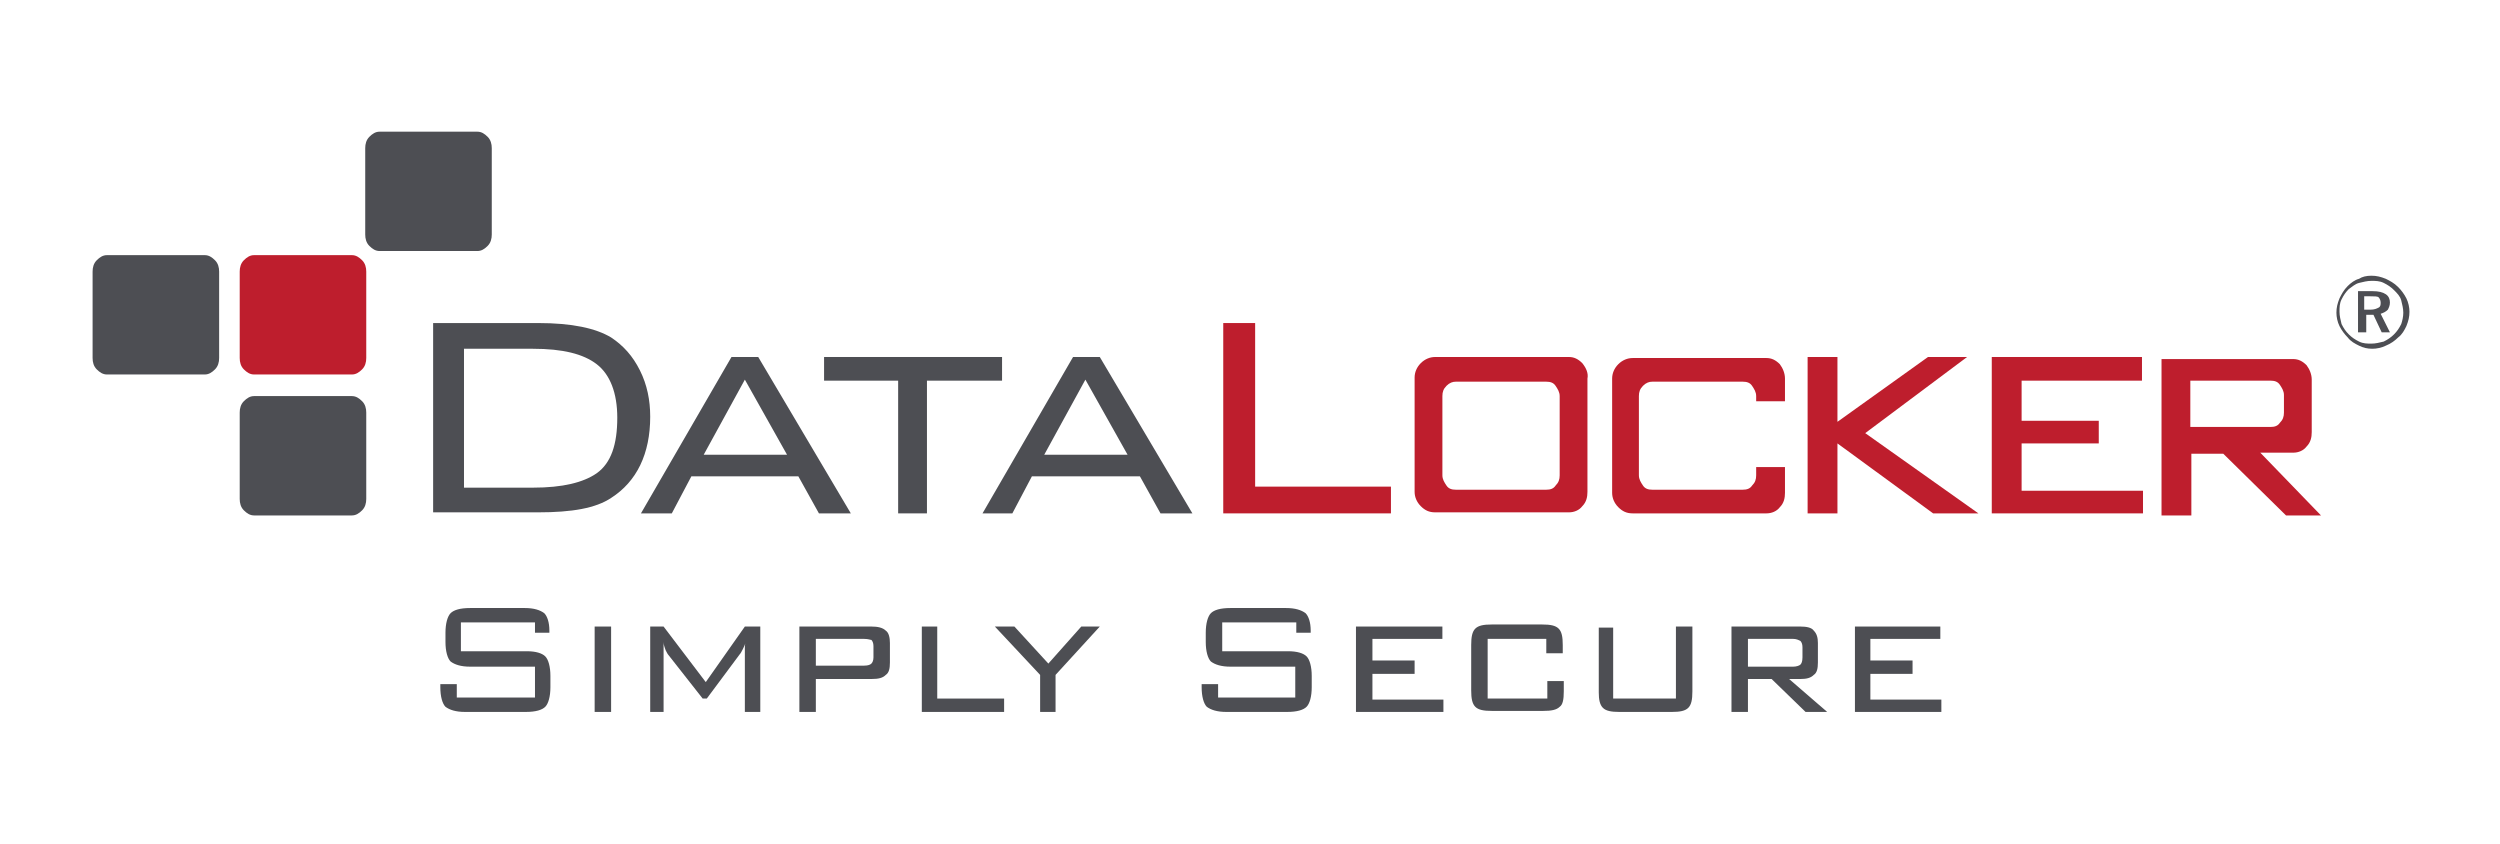 <?xml version="1.0" encoding="utf-8"?>
<!-- Generator: Adobe Illustrator 24.3.0, SVG Export Plug-In . SVG Version: 6.00 Build 0)  -->
<svg version="1.1" xmlns="http://www.w3.org/2000/svg" xmlns:xlink="http://www.w3.org/1999/xlink" x="0px" y="0px"
	 viewBox="0 0 243 82" style="enable-background:new 0 0 243 82;" xml:space="preserve">
<style type="text/css">
	.st0{fill:#4D4E53;}
	.st1{fill:#BE1E2D;}
</style>
<g id="Layer_1">
	<g>
		<path class="st0" d="M52.3,31.4c3.3,0,5.6,0.5,7.1,1.4c1.2,0.8,2.1,1.8,2.8,3.2c0.7,1.4,1,2.9,1,4.5c0,3.6-1.3,6.3-3.8,7.9
			c-1.5,1-3.8,1.4-7.1,1.4H42.1V31.4H52.3z M51.8,33.9h-6.7v13.5h6.7c2.9,0,4.9-0.5,6.2-1.4c1.4-1,2-2.8,2-5.4c0-2.4-0.7-4.2-2-5.2
			C56.7,34.4,54.7,33.9,51.8,33.9"/>
		<path class="st0" d="M62.3,49.9l8.8-15.2h2.6l9,15.2h-3.1l-2-3.6H67.2l-1.9,3.6H62.3z M68.4,44.2h8.1l-4.1-7.3L68.4,44.2z"/>
		<polygon class="st0" points="90.1,37 90.1,49.9 87.3,49.9 87.3,37 80.1,37 80.1,34.7 97.4,34.7 97.4,37 		"/>
		<path class="st0" d="M95.5,49.9l8.8-15.2h2.6l9,15.2h-3.1l-2-3.6h-10.5l-1.9,3.6H95.5z M101.5,44.2h8.1l-4.1-7.3L101.5,44.2z"/>
		<polygon class="st1" points="118.9,49.9 118.9,31.4 122,31.4 122,47.3 135.2,47.3 135.2,49.9 		"/>
		<polygon class="st1" points="175.7,49.9 175.7,34.7 178.6,34.7 178.6,41 187.4,34.7 191.2,34.7 181.3,42.1 192.3,49.9 187.9,49.9 
			178.6,43.1 178.6,49.9 		"/>
		<polygon class="st1" points="193.6,49.9 193.6,34.7 208.2,34.7 208.2,37 196.5,37 196.5,40.9 204,40.9 204,43.1 196.5,43.1 
			196.5,47.7 208.3,47.7 208.3,49.9 		"/>
		<path class="st0" d="M47.8,22.8v-8.4c0-0.4-0.1-0.8-0.4-1.1c-0.3-0.3-0.6-0.5-1-0.5h-9.5c-0.4,0-0.7,0.2-1,0.5
			c-0.3,0.3-0.4,0.7-0.4,1.1v8.4c0,0.4,0.1,0.8,0.4,1.1c0.3,0.3,0.6,0.5,1,0.5h9.5c0.4,0,0.7-0.2,1-0.5
			C47.7,23.6,47.8,23.2,47.8,22.8"/>
		<path class="st0" d="M35.6,48.5v-8.4c0-0.4-0.1-0.8-0.4-1.1c-0.3-0.3-0.6-0.5-1-0.5h-9.5c-0.4,0-0.7,0.2-1,0.5
			c-0.3,0.3-0.4,0.7-0.4,1.1v8.4c0,0.4,0.1,0.8,0.4,1.1c0.3,0.3,0.6,0.5,1,0.5h9.5c0.4,0,0.7-0.2,1-0.5
			C35.5,49.3,35.6,48.9,35.6,48.5"/>
		<path class="st1" d="M35.6,34.8v-8.4c0-0.4-0.1-0.8-0.4-1.1c-0.3-0.3-0.6-0.5-1-0.5h-9.5c-0.4,0-0.7,0.2-1,0.5
			c-0.3,0.3-0.4,0.7-0.4,1.1v8.4c0,0.4,0.1,0.8,0.4,1.1c0.3,0.3,0.6,0.5,1,0.5h9.5c0.4,0,0.7-0.2,1-0.5
			C35.5,35.6,35.6,35.2,35.6,34.8"/>
		<path class="st0" d="M21.3,34.8v-8.4c0-0.4-0.1-0.8-0.4-1.1c-0.3-0.3-0.6-0.5-1-0.5h-9.5c-0.4,0-0.7,0.2-1,0.5
			C9.1,25.6,9,26,9,26.4v8.4c0,0.4,0.1,0.8,0.4,1.1c0.3,0.3,0.6,0.5,1,0.5h9.5c0.4,0,0.7-0.2,1-0.5C21.2,35.6,21.3,35.2,21.3,34.8"
			/>
		<path class="st1" d="M153.8,35.3c-0.4-0.4-0.8-0.6-1.3-0.6h-13c-0.5,0-1,0.2-1.4,0.6c-0.4,0.4-0.6,0.9-0.6,1.4v11.1
			c0,0.5,0.2,1,0.6,1.4c0.4,0.4,0.8,0.6,1.4,0.6h13c0.5,0,1-0.2,1.3-0.6c0.4-0.4,0.5-0.9,0.5-1.4V36.8
			C154.4,36.3,154.2,35.8,153.8,35.3 M151.6,46.2c0,0.4-0.1,0.7-0.4,1c-0.2,0.3-0.5,0.4-0.9,0.4h-8.8c-0.4,0-0.7-0.1-0.9-0.4
			c-0.2-0.3-0.4-0.6-0.4-1v-7.7c0-0.4,0.1-0.7,0.4-1c0.3-0.3,0.6-0.4,0.9-0.4h8.8c0.4,0,0.7,0.1,0.9,0.4c0.2,0.3,0.4,0.6,0.4,1V46.2
			z"/>
		<path class="st1" d="M170.7,46.2c0,0.4-0.1,0.7-0.4,1c-0.2,0.3-0.5,0.4-0.9,0.4h-8.8c-0.4,0-0.7-0.1-0.9-0.4
			c-0.2-0.3-0.4-0.6-0.4-1v-7.7c0-0.4,0.1-0.7,0.4-1c0.3-0.3,0.6-0.4,0.9-0.4h8.8c0.4,0,0.7,0.1,0.9,0.4c0.2,0.3,0.4,0.6,0.4,1V39
			h2.8v-2.2c0-0.5-0.2-1-0.5-1.4c-0.4-0.4-0.8-0.6-1.3-0.6h-13c-0.5,0-1,0.2-1.4,0.6c-0.4,0.4-0.6,0.9-0.6,1.4v11.1
			c0,0.5,0.2,1,0.6,1.4c0.4,0.4,0.8,0.6,1.4,0.6h13c0.5,0,1-0.2,1.3-0.6c0.4-0.4,0.5-0.9,0.5-1.4v-2.5h-2.8V46.2z"/>
		<path class="st1" d="M219.7,44h3.2c0.5,0,1-0.2,1.3-0.6c0.4-0.4,0.5-0.9,0.5-1.4v-5.1c0-0.5-0.2-1-0.5-1.4
			c-0.4-0.4-0.8-0.6-1.3-0.6h-11.5h-1.3v15.2h2.9v-6h3.1l6.1,6h3.4L219.7,44z M212.9,41.7V37h7.8c0.4,0,0.7,0.1,0.9,0.4
			c0.2,0.3,0.4,0.6,0.4,1v1.7c0,0.4-0.1,0.7-0.4,1c-0.2,0.3-0.5,0.4-0.9,0.4H212.9z"/>
		<path class="st0" d="M51.9,60.5h-7.1v2.8h6.4c0.9,0,1.5,0.2,1.8,0.5c0.3,0.3,0.5,1,0.5,1.9v1.1c0,0.9-0.2,1.6-0.5,1.9
			c-0.3,0.3-0.9,0.5-1.9,0.5h-5.9c-0.9,0-1.5-0.2-1.9-0.5c-0.3-0.3-0.5-1-0.5-1.9v-0.3l1.6,0v1.3H52v-3h-6.3c-0.9,0-1.5-0.2-1.9-0.5
			c-0.3-0.3-0.5-1-0.5-1.9v-0.9c0-0.9,0.2-1.6,0.5-1.9c0.3-0.3,0.9-0.5,1.9-0.5H51c0.9,0,1.5,0.2,1.9,0.5c0.3,0.3,0.5,0.9,0.5,1.7
			v0.2l-1.4,0V60.5z"/>
		<rect x="57.8" y="60.9" class="st0" width="1.6" height="8.3"/>
		<path class="st0" d="M64.5,62.4c0,0.1,0,0.3,0,0.5c0,0.3,0,0.6,0,0.7v5.6h-1.3v-8.3h1.3l4.1,5.4l3.8-5.4h1.5v8.3h-1.5v-5.6
			c0-0.2,0-0.4,0-0.6c0-0.2,0-0.4,0.1-0.6c-0.1,0.3-0.2,0.5-0.3,0.7c-0.1,0.2-0.2,0.4-0.3,0.5l-3.2,4.3h-0.4l-3.3-4.2
			c-0.1-0.1-0.2-0.3-0.3-0.5C64.6,62.9,64.5,62.7,64.5,62.4"/>
		<path class="st0" d="M77.7,69.2v-8.3h7c0.6,0,1.1,0.1,1.4,0.4c0.3,0.2,0.4,0.7,0.4,1.2v1.9c0,0.6-0.1,1-0.4,1.2
			c-0.3,0.3-0.7,0.4-1.4,0.4h-5.4v3.2H77.7z M84,62.1h-4.7v2.6H84c0.4,0,0.6-0.1,0.7-0.2c0.1-0.1,0.2-0.3,0.2-0.6v-1.1
			c0-0.3-0.1-0.5-0.2-0.6C84.6,62.2,84.4,62.1,84,62.1"/>
		<polygon class="st0" points="89.6,69.2 89.6,60.9 91.1,60.9 91.1,67.9 97.6,67.9 97.6,69.2 		"/>
		<polygon class="st0" points="101.1,69.2 101.1,65.6 96.7,60.9 98.6,60.9 101.9,64.5 105.1,60.9 106.9,60.9 102.6,65.6 102.6,69.2 
					"/>
		<path class="st0" d="M125.9,60.5h-7.1v2.8h6.4c0.9,0,1.5,0.2,1.8,0.5c0.3,0.3,0.5,1,0.5,1.9v1.1c0,0.9-0.2,1.6-0.5,1.9
			c-0.3,0.3-0.9,0.5-1.9,0.5h-5.9c-0.9,0-1.5-0.2-1.9-0.5c-0.3-0.3-0.5-1-0.5-1.9v-0.3l1.6,0v1.3h7.5v-3h-6.3
			c-0.9,0-1.5-0.2-1.9-0.5c-0.3-0.3-0.5-1-0.5-1.9v-0.9c0-0.9,0.2-1.6,0.5-1.9c0.3-0.3,0.9-0.5,1.9-0.5h5.4c0.9,0,1.5,0.2,1.9,0.5
			c0.3,0.3,0.5,0.9,0.5,1.7v0.2l-1.4,0V60.5z"/>
		<polygon class="st0" points="131.8,69.2 131.8,60.9 140.2,60.9 140.2,62.1 133.4,62.1 133.4,64.2 137.5,64.2 137.5,65.5 
			133.4,65.5 133.4,68 140.3,68 140.3,69.2 		"/>
		<path class="st0" d="M150.4,62.1h-5.8v5.8h5.8v-1.7l1.6,0v1c0,0.8-0.1,1.3-0.4,1.5c-0.3,0.3-0.8,0.4-1.6,0.4H145
			c-0.8,0-1.3-0.1-1.6-0.4c-0.3-0.3-0.4-0.8-0.4-1.6v-4.4c0-0.8,0.1-1.3,0.4-1.6c0.3-0.3,0.8-0.4,1.6-0.4h4.9c0.8,0,1.3,0.1,1.6,0.4
			c0.3,0.3,0.4,0.8,0.4,1.6v0.8l-1.6,0V62.1z"/>
		<path class="st0" d="M156.8,60.9v7h6.1v-7h1.6v6.3c0,0.8-0.1,1.3-0.4,1.6c-0.3,0.3-0.8,0.4-1.6,0.4h-5.1c-0.8,0-1.3-0.1-1.6-0.4
			c-0.3-0.3-0.4-0.8-0.4-1.5v-6.3H156.8z"/>
		<path class="st0" d="M168.3,69.2v-8.3h6.7c0.6,0,1.1,0.1,1.3,0.4c0.3,0.3,0.4,0.7,0.4,1.2v1.9c0,0.6-0.1,1-0.4,1.2
			c-0.3,0.3-0.7,0.4-1.3,0.4h-1.1l3.7,3.2h-2.1l-3.3-3.2h-2.3v3.2H168.3z M174.3,62.1h-4.4v2.7h4.4c0.3,0,0.6-0.1,0.7-0.2
			c0.1-0.1,0.2-0.3,0.2-0.7v-1c0-0.3-0.1-0.5-0.2-0.6C174.8,62.2,174.6,62.1,174.3,62.1"/>
		<polygon class="st0" points="180.3,69.2 180.3,60.9 188.6,60.9 188.6,62.1 181.8,62.1 181.8,64.2 185.9,64.2 185.9,65.5 
			181.8,65.5 181.8,68 188.7,68 188.7,69.2 		"/>
		<path class="st0" d="M230.5,26.8c0.5,0,0.9,0.1,1.4,0.3c0.4,0.2,0.8,0.4,1.2,0.8c0.3,0.3,0.6,0.7,0.8,1.1c0.2,0.4,0.3,0.9,0.3,1.3
			c0,0.5-0.1,0.9-0.3,1.4c-0.2,0.4-0.4,0.8-0.8,1.1c-0.3,0.3-0.7,0.6-1.2,0.8c-0.4,0.2-0.9,0.3-1.3,0.3c-0.5,0-0.9-0.1-1.3-0.3
			c-0.4-0.2-0.8-0.4-1.1-0.8c-0.3-0.3-0.6-0.7-0.8-1.1c-0.2-0.4-0.3-0.9-0.3-1.3c0-0.5,0.1-0.9,0.3-1.4c0.2-0.4,0.4-0.8,0.8-1.2
			c0.3-0.3,0.7-0.6,1.1-0.7C229.6,26.9,230,26.8,230.5,26.8 M233.6,30.4c0-0.4-0.1-0.8-0.2-1.2c-0.1-0.4-0.4-0.7-0.7-1
			c-0.3-0.3-0.6-0.5-1-0.7c-0.4-0.2-0.8-0.2-1.2-0.2c-0.4,0-0.8,0.1-1.2,0.2s-0.7,0.4-1,0.6c-0.3,0.3-0.5,0.6-0.7,1
			c-0.2,0.4-0.2,0.8-0.2,1.2c0,0.4,0.1,0.8,0.2,1.2c0.2,0.4,0.4,0.7,0.7,1c0.3,0.3,0.6,0.5,1,0.7c0.4,0.2,0.8,0.2,1.2,0.2
			c0.4,0,0.8-0.1,1.2-0.2c0.4-0.2,0.7-0.4,1-0.7c0.3-0.3,0.5-0.6,0.7-1C233.5,31.2,233.6,30.8,233.6,30.4 M230.6,28.3
			c0.6,0,1,0.1,1.3,0.3c0.3,0.2,0.4,0.5,0.4,0.8c0,0.3-0.1,0.5-0.2,0.7c-0.2,0.2-0.4,0.3-0.7,0.4l0.9,1.8h-0.8l-0.8-1.7h-0.7v1.7
			h-0.8v-4H230.6z M230.4,28.8h-0.6v1.3h0.6c0.4,0,0.6-0.1,0.8-0.2c0.2-0.1,0.2-0.3,0.2-0.5c0-0.2-0.1-0.4-0.2-0.5
			C231.1,28.8,230.8,28.8,230.4,28.8"/>
	</g>
</g>
<g id="Guide">
</g>
</svg>

